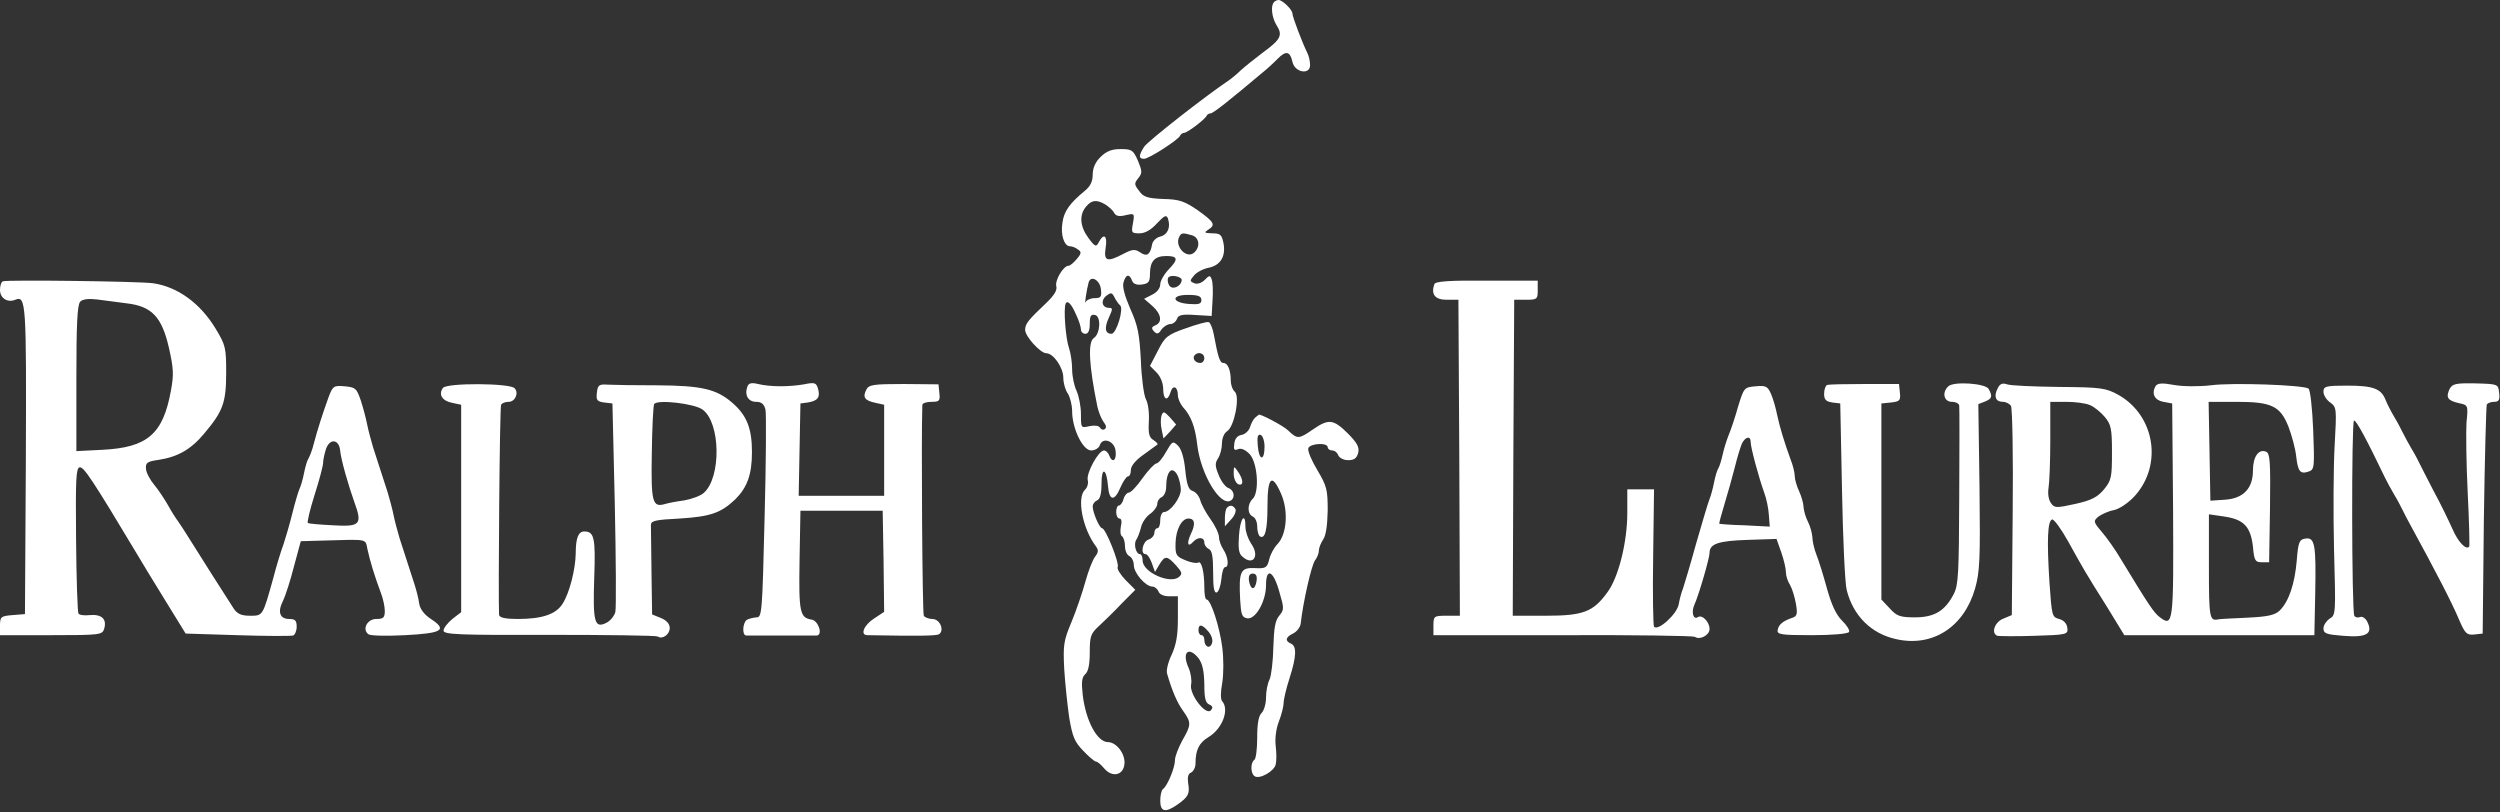 <?xml version="1.0" encoding="UTF-8"?>
<svg xmlns="http://www.w3.org/2000/svg" width="200" height="65" viewBox="0 0 200 65" fill="none">
  <rect x="0" y="0" width="200" height="65" fill="#333333" stroke="none"/>
  <path d="M101.915 0.181C101.633 0.467 101.751 1.426 102.127 2.022C102.644 2.826 102.456 3.163 100.999 4.226C100.317 4.744 99.542 5.367 99.26 5.626C99.001 5.885 98.625 6.196 98.414 6.352C96.369 7.726 91.811 11.304 91.529 11.744C91.082 12.444 91.082 12.704 91.529 12.704C91.905 12.704 94.302 11.174 94.419 10.837C94.466 10.733 94.607 10.63 94.725 10.63C94.983 10.63 96.416 9.541 96.534 9.255C96.581 9.152 96.722 9.074 96.839 9.074C97.051 9.074 98.414 7.985 100.905 5.885C101.304 5.574 101.868 5.056 102.197 4.718C102.879 4.018 103.208 4.096 103.396 4.952C103.584 5.807 104.806 6.015 104.806 5.211C104.806 4.9 104.712 4.459 104.571 4.2C104.195 3.448 103.396 1.348 103.396 1.089C103.396 0.778 102.597 0 102.291 0C102.174 0 101.986 0.078 101.915 0.181Z" fill="white"></path>
  <path d="M88.027 12.574C87.628 12.963 87.416 13.455 87.416 13.974C87.416 14.518 87.228 14.907 86.782 15.27C85.583 16.255 85.113 16.904 84.996 17.811C84.831 18.796 85.137 19.703 85.607 19.703C85.771 19.703 86.053 19.807 86.241 19.963C86.523 20.144 86.523 20.274 86.147 20.715C85.889 21.026 85.607 21.259 85.489 21.259C85.066 21.259 84.385 22.426 84.502 22.892C84.596 23.203 84.338 23.618 83.75 24.189C82.246 25.614 82.011 25.9 82.011 26.392C82.011 26.911 83.234 28.259 83.703 28.259C84.267 28.259 85.066 29.4 85.066 30.229C85.066 30.644 85.231 31.215 85.419 31.474C85.607 31.759 85.771 32.407 85.771 32.9C85.771 34.274 86.617 36.037 87.299 36.037C87.581 36.037 87.91 35.855 87.98 35.622C88.215 34.922 89.179 35.285 89.249 36.089C89.343 36.866 88.967 37.074 88.732 36.425C88.662 36.218 88.474 36.037 88.309 36.037C87.863 36.063 86.899 37.851 87.017 38.396C87.087 38.655 86.993 38.992 86.805 39.174C86.124 39.796 86.594 42.285 87.675 43.711C87.886 43.996 87.886 44.177 87.604 44.54C87.416 44.774 87.064 45.681 86.829 46.536C86.594 47.392 86.1 48.844 85.724 49.751C85.09 51.255 85.043 51.592 85.137 53.511C85.207 54.651 85.395 56.414 85.536 57.399C85.795 58.929 85.959 59.344 86.664 60.07C87.111 60.536 87.557 60.925 87.675 60.925C87.792 60.925 88.074 61.159 88.333 61.47C88.967 62.221 89.86 62.04 89.954 61.133C90.048 60.329 89.32 59.37 88.638 59.37C87.769 59.37 86.852 57.633 86.617 55.585C86.5 54.547 86.547 54.185 86.829 53.925C87.064 53.718 87.181 53.148 87.181 52.188C87.181 50.918 87.252 50.685 87.91 50.088C88.333 49.699 89.155 48.896 89.743 48.273L90.824 47.185L90.048 46.407C89.625 45.966 89.343 45.499 89.414 45.37C89.578 45.085 88.45 42.259 88.168 42.259C87.957 42.259 87.416 40.988 87.416 40.522C87.416 40.314 87.581 40.107 87.769 40.029C88.004 39.925 88.121 39.511 88.121 38.681C88.121 37.307 88.521 37.462 88.638 38.862C88.732 40.081 89.155 40.133 89.625 39.018C89.837 38.526 90.119 38.111 90.236 38.111C90.377 38.111 90.471 37.877 90.471 37.592C90.471 37.281 90.847 36.814 91.482 36.374C92.022 35.985 92.516 35.622 92.586 35.57C92.657 35.518 92.516 35.363 92.281 35.207C91.928 35 91.858 34.688 91.905 33.755C91.952 33.081 91.858 32.252 91.67 31.94C91.505 31.603 91.317 30.203 91.27 28.829C91.153 26.703 91.035 26.055 90.424 24.707C89.978 23.67 89.766 22.918 89.884 22.581C90.072 21.933 90.354 21.881 90.565 22.452C90.659 22.711 90.918 22.815 91.341 22.763C91.905 22.685 91.999 22.555 91.999 21.829C92.022 20.87 92.398 20.481 93.314 20.481C94.231 20.481 94.278 20.741 93.526 21.518C93.126 21.933 92.821 22.477 92.821 22.737C92.821 23.048 92.563 23.385 92.187 23.566L91.529 23.903L92.187 24.474C92.915 25.122 93.009 25.796 92.422 26.029C92.116 26.159 92.093 26.263 92.328 26.522C92.563 26.755 92.68 26.729 92.915 26.366C93.079 26.133 93.409 25.926 93.62 25.926C93.832 25.926 94.067 25.744 94.16 25.511C94.254 25.2 94.584 25.122 95.617 25.2L96.933 25.277L97.004 24.007C97.051 23.307 97.027 22.581 96.933 22.348C96.816 22.011 96.745 22.011 96.369 22.4C96.134 22.633 95.782 22.763 95.547 22.659C95.171 22.503 95.171 22.452 95.523 22.037C95.735 21.777 96.275 21.492 96.722 21.415C97.662 21.207 98.085 20.481 97.873 19.418C97.732 18.77 97.615 18.666 96.98 18.666C96.346 18.64 96.299 18.615 96.651 18.381C97.262 17.992 97.168 17.785 95.829 16.826C94.772 16.1 94.349 15.944 93.056 15.918C91.811 15.867 91.458 15.763 91.129 15.27C90.73 14.752 90.73 14.674 91.059 14.259C91.388 13.844 91.388 13.715 91.035 12.859C90.659 12.004 90.542 11.926 89.649 11.926C88.92 11.926 88.497 12.107 88.027 12.574ZM88.427 16.359C88.709 16.541 89.038 16.826 89.132 17.033C89.273 17.292 89.555 17.344 90.048 17.215C90.753 17.059 90.777 17.059 90.636 17.863C90.495 18.615 90.518 18.666 91.153 18.666C91.623 18.666 92.093 18.381 92.563 17.863C93.15 17.241 93.314 17.163 93.432 17.474C93.667 18.174 93.432 18.77 92.821 18.926C92.492 19.003 92.21 19.289 92.163 19.574C92.022 20.378 91.74 20.559 91.223 20.196C90.8 19.911 90.589 19.937 89.884 20.3C88.568 21 88.286 20.896 88.45 19.833C88.615 18.848 88.309 18.615 87.91 19.366C87.698 19.781 87.604 19.755 87.087 19.055C86.406 18.148 86.312 17.215 86.876 16.541C87.322 15.996 87.722 15.944 88.427 16.359ZM95.359 18.822C95.946 19.003 96.04 19.729 95.547 20.196C94.936 20.766 93.925 19.703 94.349 18.926C94.513 18.615 94.63 18.615 95.359 18.822ZM94.537 22.426C94.466 22.944 93.761 23.229 93.526 22.814C93.409 22.607 93.385 22.348 93.456 22.218C93.62 21.933 94.584 22.115 94.537 22.426ZM88.074 23.152C88.145 23.748 88.074 23.852 87.557 23.852C87.252 23.852 86.923 24.007 86.852 24.163C86.735 24.5 86.923 23.203 87.087 22.607C87.252 21.985 88.004 22.4 88.074 23.152ZM89.602 24.422C89.931 24.655 89.32 26.703 88.92 26.703C88.403 26.703 88.333 26.237 88.709 25.407C89.014 24.733 89.038 24.629 88.732 24.629C88.168 24.629 88.027 24.059 88.497 23.67C88.873 23.385 88.944 23.385 89.155 23.774C89.273 24.033 89.484 24.318 89.602 24.422ZM96.111 24.007C96.111 24.318 95.899 24.37 95.124 24.318C93.737 24.215 93.644 23.592 95.03 23.592C95.852 23.592 96.111 23.696 96.111 24.007ZM86.1 25.2C86.312 25.64 86.476 26.159 86.476 26.366C86.476 26.548 86.641 26.703 86.829 26.703C87.064 26.703 87.181 26.444 87.181 25.9C87.181 25.277 87.275 25.122 87.604 25.2C88.098 25.303 88.027 26.703 87.51 27.04C87.017 27.352 87.111 29.218 87.792 32.537C87.886 32.952 88.098 33.496 88.286 33.755C88.497 34.014 88.544 34.222 88.38 34.325C88.262 34.429 88.074 34.352 88.004 34.222C87.91 34.04 87.557 34.014 87.158 34.092C86.476 34.248 86.476 34.248 86.476 33.133C86.476 32.511 86.312 31.681 86.124 31.266C85.936 30.877 85.771 30.1 85.771 29.555C85.771 28.985 85.654 28.233 85.513 27.818C85.254 27.092 85.066 24.681 85.254 24.292C85.395 23.981 85.724 24.318 86.1 25.2ZM0.235 22.503C0.094 22.555 0 22.866 0 23.203C0 23.852 0.611 24.241 1.222 23.981C2.091 23.618 2.115 24.241 2.068 36.84L1.997 49.129L1.01 49.207C0.07 49.285 0 49.337 0 50.062V50.814H4.089C8.06 50.814 8.201 50.788 8.342 50.27C8.554 49.518 8.131 49.129 7.191 49.207C6.744 49.259 6.345 49.207 6.274 49.077C6.204 48.948 6.11 46.303 6.086 43.166C6.039 38.266 6.086 37.462 6.368 37.385C6.697 37.333 7.332 38.266 11.044 44.462C11.232 44.8 12.172 46.329 13.112 47.859L14.851 50.685L18.987 50.814C21.29 50.892 23.288 50.892 23.452 50.84C23.593 50.788 23.734 50.477 23.734 50.14C23.734 49.648 23.616 49.518 23.146 49.518C22.371 49.518 22.183 48.948 22.653 48.04C22.841 47.651 23.241 46.407 23.523 45.292L24.063 43.296L25.896 43.244C29.515 43.14 29.209 43.088 29.397 43.944C29.585 44.825 29.985 46.148 30.455 47.392C30.643 47.859 30.784 48.533 30.784 48.87C30.784 49.414 30.666 49.518 30.102 49.518C29.374 49.518 28.951 50.348 29.468 50.736C29.609 50.866 30.925 50.892 32.405 50.814C35.389 50.659 35.812 50.399 34.473 49.518C33.956 49.181 33.604 48.74 33.533 48.273C33.486 47.885 33.298 47.159 33.134 46.666C32.969 46.173 32.711 45.344 32.546 44.851C32.382 44.359 32.123 43.529 31.959 43.036C31.818 42.544 31.583 41.714 31.489 41.222C31.395 40.729 31.16 39.9 31.019 39.407C30.854 38.914 30.596 38.085 30.431 37.592C30.267 37.1 30.008 36.27 29.844 35.777C29.703 35.285 29.468 34.455 29.374 33.963C29.28 33.47 29.045 32.589 28.857 32.018C28.528 31.059 28.434 30.981 27.564 30.903C26.695 30.826 26.624 30.877 26.272 31.811C25.825 33.055 25.402 34.352 25.097 35.518C24.979 36.011 24.768 36.529 24.674 36.685C24.58 36.814 24.416 37.359 24.322 37.851C24.227 38.344 24.063 38.914 23.945 39.148C23.852 39.355 23.593 40.237 23.381 41.092C23.17 41.948 22.841 43.062 22.677 43.555C22.488 44.048 22.113 45.266 21.854 46.277C21.008 49.311 21.032 49.259 19.998 49.259C19.293 49.259 18.964 49.103 18.682 48.662C17.977 47.574 16.097 44.618 15.274 43.296C14.828 42.57 14.334 41.818 14.217 41.663C14.076 41.481 13.723 40.937 13.441 40.418C13.159 39.925 12.666 39.174 12.337 38.785C12.008 38.396 11.703 37.825 11.679 37.514C11.632 37.022 11.773 36.918 12.69 36.788C14.217 36.555 15.274 35.959 16.332 34.688C17.836 32.9 18.094 32.226 18.094 29.814C18.094 27.818 18.047 27.611 17.248 26.289C16.026 24.266 14.217 22.944 12.243 22.659C11.068 22.503 0.611 22.374 0.235 22.503ZM10.128 24.266C12.149 24.5 12.948 25.355 13.512 27.818C13.888 29.477 13.911 29.97 13.676 31.24C13.042 34.74 11.796 35.803 8.178 35.985L6.11 36.089V30.281C6.11 25.977 6.18 24.396 6.415 24.137C6.603 23.929 7.073 23.878 7.755 23.955C8.342 24.033 9.4 24.163 10.128 24.266ZM27.212 36.037C27.282 36.788 27.87 38.837 28.363 40.211C28.998 41.948 28.81 42.155 26.671 42.025C25.637 41.974 24.721 41.896 24.627 41.844C24.556 41.792 24.791 40.781 25.167 39.588C25.543 38.422 25.849 37.255 25.849 37.022C25.849 36.788 25.966 36.27 26.084 35.907C26.389 35.051 27.118 35.129 27.212 36.037ZM114.746 22.737C114.464 23.541 114.793 23.981 115.733 23.981H116.673L116.743 36.607L116.79 49.259H115.733C114.722 49.259 114.675 49.285 114.675 50.036V50.814H125.015C130.701 50.788 135.448 50.866 135.589 50.944C135.989 51.229 136.764 50.814 136.764 50.322C136.764 49.751 136.177 49.155 135.848 49.362C135.472 49.622 135.284 48.999 135.542 48.403C135.918 47.574 136.764 44.644 136.764 44.229C136.764 43.503 137.469 43.27 139.772 43.192L142.122 43.114L142.498 44.177C142.709 44.774 142.874 45.499 142.874 45.785C142.874 46.07 143.015 46.511 143.203 46.796C143.367 47.081 143.579 47.755 143.673 48.299C143.814 49.103 143.767 49.285 143.414 49.414C142.639 49.673 142.286 49.959 142.216 50.399C142.145 50.762 142.474 50.814 144.965 50.814C146.516 50.814 147.832 50.711 147.926 50.555C147.997 50.425 147.738 50.011 147.362 49.648C146.892 49.181 146.516 48.377 146.164 47.107C145.882 46.07 145.506 44.851 145.318 44.385C145.13 43.918 144.989 43.27 144.989 42.959C144.965 42.648 144.824 42.103 144.636 41.74C144.448 41.377 144.307 40.859 144.284 40.574C144.284 40.288 144.119 39.718 143.931 39.303C143.743 38.914 143.579 38.344 143.579 38.085C143.579 37.825 143.438 37.229 143.25 36.763C142.756 35.414 142.38 34.17 142.169 33.185C142.075 32.692 141.863 31.94 141.699 31.552C141.417 30.903 141.276 30.826 140.454 30.903C139.537 30.981 139.514 31.007 139.044 32.537C138.809 33.392 138.456 34.429 138.268 34.87C138.104 35.285 137.892 35.985 137.798 36.425C137.704 36.84 137.563 37.307 137.469 37.462C137.375 37.592 137.211 38.137 137.117 38.629C137.023 39.122 136.858 39.692 136.764 39.925C136.67 40.133 136.2 41.714 135.707 43.425C135.237 45.136 134.743 46.77 134.649 47.055C134.532 47.34 134.367 47.911 134.297 48.351C134.156 49.129 132.652 50.503 132.323 50.14C132.252 50.062 132.205 47.548 132.252 44.566L132.323 39.148H130.184V41.04C130.184 43.374 129.48 46.2 128.587 47.392C127.459 48.948 126.66 49.259 123.675 49.259H121.02L121.067 36.607L121.137 23.981H122.077C122.97 23.981 123.017 23.929 123.017 23.229V22.452H118.928C115.991 22.426 114.816 22.503 114.746 22.737ZM140.054 35.363C140.054 35.803 140.689 38.163 141.135 39.407C141.323 39.9 141.487 40.729 141.511 41.222L141.581 42.129L139.584 42.025C138.48 41.999 137.563 41.922 137.54 41.896C137.516 41.87 137.704 41.17 137.963 40.314C138.221 39.459 138.597 38.137 138.785 37.385C138.973 36.607 139.232 35.777 139.349 35.492C139.631 34.922 140.054 34.844 140.054 35.363Z" fill="white"></path>
  <path d="M94.865 26.262C93.385 26.781 93.197 26.937 92.633 28.051L91.999 29.27L92.539 29.814C92.845 30.125 93.056 30.67 93.056 31.111C93.056 31.992 93.409 32.148 93.644 31.37C93.832 30.748 94.231 30.929 94.231 31.629C94.231 31.888 94.419 32.303 94.63 32.562C95.288 33.262 95.618 34.17 95.782 35.596C96.064 37.981 97.662 40.599 98.484 40.029C98.837 39.796 98.719 39.199 98.273 39.044C98.038 38.966 97.685 38.499 97.497 38.007C97.192 37.281 97.192 37.048 97.45 36.659C97.615 36.399 97.756 35.881 97.756 35.492C97.756 35.077 97.92 34.662 98.155 34.507C98.743 34.17 99.213 31.733 98.79 31.344C98.602 31.188 98.461 30.774 98.461 30.462C98.461 29.607 98.226 29.037 97.873 29.037C97.591 29.037 97.45 28.622 97.098 26.729C97.004 26.237 96.816 25.796 96.698 25.77C96.557 25.718 95.735 25.951 94.865 26.262ZM96.346 28.648C96.346 28.855 96.205 29.037 96.017 29.037C95.618 29.037 95.359 28.674 95.57 28.414C95.852 28.103 96.346 28.259 96.346 28.648ZM35.437 31.033C35.06 31.551 35.366 32.07 36.165 32.225L36.893 32.381V48.973L36.188 49.518C35.812 49.829 35.483 50.244 35.483 50.451C35.483 50.762 36.729 50.814 43.943 50.788C48.596 50.788 52.497 50.84 52.614 50.918C52.99 51.177 53.578 50.762 53.578 50.244C53.578 49.907 53.319 49.621 52.873 49.44L52.168 49.155L52.121 45.836C52.097 44.022 52.074 42.31 52.074 42.051C52.05 41.662 52.356 41.585 54.4 41.481C56.844 41.325 57.667 41.04 58.818 39.951C59.782 38.992 60.157 37.955 60.157 36.166C60.157 34.248 59.734 33.211 58.559 32.2C57.291 31.111 56.092 30.851 52.591 30.825C50.875 30.825 49.089 30.799 48.643 30.774C47.914 30.722 47.821 30.799 47.75 31.422C47.679 32.018 47.773 32.122 48.337 32.2L48.995 32.277L49.183 40.314C49.277 44.722 49.301 48.61 49.23 48.947C49.16 49.259 48.831 49.673 48.502 49.829C47.562 50.296 47.421 49.777 47.538 46.225C47.656 43.011 47.538 42.518 46.739 42.518C46.27 42.518 46.058 43.036 46.058 44.281C46.035 45.551 45.565 47.418 45.024 48.273C44.507 49.129 43.403 49.518 41.429 49.518C40.418 49.518 39.948 49.414 39.925 49.181C39.854 47.729 39.972 32.562 40.089 32.381C40.16 32.251 40.418 32.148 40.677 32.148C41.217 32.148 41.523 31.448 41.17 31.059C40.794 30.644 35.742 30.618 35.437 31.033ZM56.21 32.77C57.643 33.807 57.714 38.188 56.304 39.433C56.045 39.666 55.34 39.925 54.753 40.029C54.165 40.107 53.484 40.236 53.225 40.314C52.191 40.625 52.074 40.211 52.144 36.244C52.168 34.222 52.262 32.433 52.332 32.329C52.544 31.94 55.552 32.277 56.21 32.77Z" fill="white"></path>
  <path d="M59.782 30.955C59.547 31.629 59.876 32.147 60.486 32.147C60.933 32.147 61.121 32.329 61.238 32.77C61.309 33.107 61.285 36.97 61.168 41.377C60.98 49.129 60.956 49.388 60.51 49.388C60.252 49.414 59.899 49.492 59.734 49.595C59.406 49.855 59.358 50.814 59.688 50.84H65.351C65.844 50.788 65.468 49.647 64.928 49.569C63.988 49.414 63.894 48.999 63.964 44.825L64.035 40.858H70.615L70.685 44.903L70.732 48.947L69.91 49.492C69.111 50.01 68.782 50.814 69.393 50.814C73.622 50.892 74.915 50.866 75.126 50.736C75.573 50.425 75.197 49.518 74.586 49.518C74.304 49.518 73.975 49.388 73.904 49.258C73.787 49.051 73.693 35.025 73.787 32.407C73.787 32.251 74.116 32.147 74.515 32.147C75.15 32.147 75.22 32.07 75.15 31.447L75.079 30.747L72.306 30.721C69.863 30.721 69.487 30.773 69.299 31.188C68.993 31.784 69.181 32.044 70.027 32.225L70.732 32.381V39.666H63.894L63.964 35.959L64.035 32.277L64.622 32.199C65.421 32.07 65.633 31.784 65.445 31.11C65.304 30.618 65.186 30.566 64.317 30.747C63.118 30.955 61.614 30.955 60.651 30.721C60.111 30.592 59.876 30.644 59.782 30.955ZM146.164 30.799C146.046 30.851 145.929 31.162 145.929 31.499C145.929 31.966 146.07 32.121 146.587 32.199L147.221 32.277L147.362 39.277C147.433 43.114 147.597 46.692 147.738 47.21C148.255 49.258 149.689 50.684 151.663 51.125C154.576 51.799 157.114 50.192 158.007 47.081C158.383 45.732 158.43 44.799 158.36 38.94L158.266 32.329L158.806 32.121C159.37 31.888 159.417 31.707 159.088 31.11C158.83 30.67 156.315 30.488 155.869 30.903C155.328 31.395 155.516 32.147 156.151 32.147C156.48 32.147 156.738 32.303 156.738 32.459C156.762 32.64 156.762 35.932 156.738 39.744C156.715 45.836 156.668 46.795 156.315 47.495C155.61 48.869 154.764 49.388 153.19 49.388C151.992 49.388 151.733 49.284 151.169 48.662L150.511 47.962V32.277L151.287 32.199C151.968 32.121 152.062 32.044 151.992 31.422L151.921 30.721H149.172C147.644 30.721 146.305 30.747 146.164 30.799ZM159.793 31.11C159.488 31.733 159.652 32.147 160.24 32.147C160.475 32.147 160.757 32.303 160.874 32.459C160.992 32.64 161.062 36.477 161.015 41.014L160.945 49.206L160.263 49.492C159.582 49.751 159.253 50.658 159.793 50.866C159.911 50.892 161.25 50.918 162.731 50.866C165.363 50.788 165.457 50.762 165.386 50.218C165.339 49.88 165.104 49.621 164.728 49.518C164.164 49.362 164.141 49.284 163.953 46.536C163.741 43.166 163.812 41.688 164.164 41.558C164.305 41.507 164.893 42.31 165.457 43.321C166.678 45.525 166.772 45.706 168.582 48.584L169.945 50.814H185.149L185.219 47.418C185.29 43.581 185.196 42.958 184.42 43.088C183.95 43.166 183.856 43.347 183.739 44.851C183.574 46.743 183.104 48.118 182.376 48.843C182 49.206 181.436 49.336 179.791 49.414C178.639 49.466 177.605 49.518 177.488 49.544C176.76 49.699 176.713 49.492 176.713 45.343V41.144L177.958 41.325C179.509 41.558 180.049 42.129 180.237 43.736C180.331 44.851 180.425 44.981 180.942 44.981H181.53L181.6 40.625C181.647 36.918 181.6 36.27 181.295 36.14C180.707 35.881 180.237 36.529 180.237 37.618C180.237 39.069 179.485 39.873 178.005 39.977L176.83 40.055L176.76 36.088L176.689 32.147H178.945C181.741 32.147 182.423 32.484 183.081 34.144C183.339 34.818 183.621 35.855 183.692 36.477C183.833 37.747 184.021 37.955 184.702 37.721C185.149 37.566 185.172 37.384 185.055 34.403C184.984 32.64 184.82 31.188 184.679 31.084C184.256 30.799 178.569 30.592 176.854 30.825C175.961 30.929 174.645 30.929 173.94 30.799C172.953 30.618 172.6 30.644 172.436 30.903C172.107 31.499 172.365 32.018 173.07 32.147L173.775 32.277L173.846 40.729C173.893 49.855 173.869 50.218 172.765 49.362C172.295 48.999 171.919 48.429 169.663 44.721C169.24 43.995 168.558 43.036 168.159 42.569C167.454 41.74 167.454 41.688 167.877 41.325C168.135 41.144 168.676 40.884 169.122 40.807C169.569 40.703 170.274 40.236 170.791 39.666C173.023 37.177 172.389 33.262 169.498 31.603C168.464 31.033 168.088 30.981 164.728 30.955C162.707 30.929 160.827 30.851 160.569 30.747C160.193 30.618 159.981 30.696 159.793 31.11ZM167.195 32.407C167.524 32.536 168.065 32.977 168.37 33.34C168.887 33.962 168.958 34.273 168.958 36.192C168.958 38.188 168.911 38.421 168.323 39.147C167.806 39.77 167.313 40.029 166.02 40.314C164.493 40.651 164.352 40.651 164.07 40.236C163.882 39.977 163.812 39.484 163.882 39.044C163.953 38.629 164.023 36.918 164.023 35.233V32.147H165.292C165.997 32.147 166.843 32.251 167.195 32.407ZM195.958 31.136C195.653 31.81 195.817 32.044 196.71 32.251C197.439 32.407 197.462 32.407 197.321 33.781C197.274 34.507 197.298 37.047 197.415 39.381C197.533 41.74 197.58 43.684 197.533 43.736C197.274 44.021 196.64 43.347 196.193 42.31C195.888 41.636 195.23 40.262 194.689 39.277C194.172 38.266 193.655 37.281 193.561 37.073C193.467 36.866 193.185 36.321 192.927 35.907C192.668 35.466 192.363 34.895 192.222 34.61C192.081 34.325 191.775 33.729 191.517 33.314C191.258 32.873 190.953 32.277 190.835 31.966C190.483 31.084 189.825 30.851 187.781 30.851C186.065 30.851 185.877 30.903 185.877 31.344C185.877 31.603 186.112 31.992 186.418 32.199C186.935 32.588 186.935 32.666 186.77 35.673C186.676 37.358 186.653 41.118 186.723 43.969C186.864 49.129 186.864 49.206 186.371 49.492C186.112 49.673 185.877 50.01 185.877 50.269C185.877 50.684 186.112 50.762 187.475 50.866C189.308 51.021 189.848 50.71 189.402 49.777C189.261 49.466 188.979 49.284 188.815 49.362C188.627 49.44 188.415 49.388 188.345 49.258C188.133 48.895 188.11 33.703 188.321 33.651C188.486 33.573 189.355 35.207 190.812 38.24C190.953 38.525 191.258 39.096 191.517 39.536C191.775 39.951 192.081 40.547 192.222 40.833C192.363 41.118 192.598 41.584 192.762 41.87C194.924 45.836 196.146 48.195 196.734 49.595C197.204 50.684 197.345 50.814 197.932 50.762L198.614 50.684L198.708 41.61C198.778 36.633 198.896 32.459 198.943 32.355C199.013 32.251 199.272 32.147 199.53 32.147C199.906 32.147 200 31.992 199.93 31.422C199.859 30.721 199.836 30.721 198.026 30.67C196.452 30.644 196.193 30.696 195.958 31.136ZM92.915 33.262C92.845 33.495 92.845 34.014 92.939 34.403L93.08 35.077L93.597 34.532L94.09 33.962L93.597 33.392C93.127 32.899 93.056 32.873 92.915 33.262ZM100.435 33.392C100.294 33.495 100.106 33.833 100.012 34.144C99.918 34.455 99.612 34.74 99.33 34.792C99.001 34.844 98.79 35.077 98.743 35.492C98.672 35.984 98.743 36.062 99.048 35.932C99.307 35.829 99.636 35.984 99.988 36.347C100.623 37.073 100.764 39.432 100.2 39.925C99.777 40.34 99.777 41.118 100.223 41.325C100.411 41.403 100.576 41.74 100.576 42.103C100.576 42.466 100.67 42.803 100.787 42.907C101.21 43.166 101.398 42.388 101.398 40.469C101.398 38.162 101.751 37.825 102.479 39.484C103.09 40.858 102.949 42.751 102.197 43.529C101.939 43.788 101.633 44.332 101.539 44.747C101.375 45.421 101.257 45.499 100.388 45.447C99.236 45.395 99.095 45.706 99.213 47.988C99.283 49.181 99.354 49.388 99.777 49.466C100.458 49.569 101.281 48.092 101.281 46.821C101.281 45.37 101.868 45.629 102.338 47.314C102.738 48.688 102.738 48.766 102.338 49.258C102.009 49.647 101.915 50.269 101.868 51.773C101.845 52.888 101.704 54.055 101.563 54.366C101.398 54.677 101.281 55.325 101.281 55.818C101.281 56.31 101.116 56.855 100.928 57.036C100.693 57.269 100.576 57.866 100.576 59.006C100.576 59.888 100.482 60.717 100.341 60.795C100.035 61.003 100.035 61.884 100.364 62.092C100.74 62.377 101.939 61.703 102.056 61.158C102.127 60.899 102.127 60.225 102.056 59.68C101.986 59.084 102.08 58.306 102.315 57.71C102.526 57.166 102.691 56.492 102.691 56.232C102.691 55.947 102.902 55.066 103.161 54.262C103.725 52.499 103.748 51.695 103.278 51.488C102.785 51.281 102.832 50.969 103.443 50.684C103.748 50.529 104.007 50.192 104.054 49.907C104.242 48.169 104.923 45.188 105.205 44.825C105.37 44.618 105.511 44.255 105.511 44.047C105.511 43.814 105.675 43.425 105.863 43.14C106.075 42.829 106.192 42.025 106.216 40.833C106.216 39.173 106.145 38.888 105.393 37.618C104.923 36.84 104.594 36.062 104.665 35.855C104.806 35.466 106.216 35.388 106.216 35.777C106.216 35.907 106.38 36.036 106.568 36.036C106.78 36.036 106.991 36.218 107.061 36.425C107.155 36.633 107.484 36.814 107.86 36.814C108.33 36.814 108.542 36.658 108.659 36.218C108.753 35.777 108.589 35.44 107.813 34.662C106.662 33.522 106.286 33.495 105.041 34.351C103.913 35.129 103.795 35.155 103.043 34.429C102.644 34.04 100.693 33.029 100.693 33.184C100.693 33.184 100.576 33.288 100.435 33.392ZM101.163 35.725C101.163 36.918 100.717 36.866 100.623 35.673C100.552 34.947 100.623 34.714 100.858 34.792C101.022 34.87 101.163 35.284 101.163 35.725ZM100.529 46.458C100.482 46.795 100.364 47.055 100.223 47.055C100.106 47.055 99.965 46.795 99.918 46.458C99.871 46.069 99.965 45.888 100.223 45.888C100.482 45.888 100.576 46.069 100.529 46.458ZM93.291 36.14C93.009 36.658 92.657 37.073 92.516 37.073C92.351 37.099 91.858 37.618 91.411 38.24C90.965 38.888 90.471 39.407 90.307 39.407C90.166 39.407 89.954 39.64 89.884 39.925C89.813 40.21 89.625 40.444 89.508 40.444C89.39 40.444 89.296 40.677 89.296 40.962C89.296 41.247 89.414 41.481 89.555 41.481C89.719 41.481 89.766 41.74 89.672 42.103C89.602 42.466 89.625 42.829 89.766 42.907C89.884 42.984 90.001 43.347 90.001 43.71C90.001 44.073 90.166 44.41 90.354 44.488C90.542 44.592 90.706 44.903 90.706 45.214C90.706 45.836 91.646 46.925 92.187 46.925C92.375 46.925 92.586 47.106 92.68 47.314C92.751 47.547 93.103 47.703 93.526 47.703H94.231V49.518C94.231 50.84 94.09 51.592 93.738 52.369C93.456 52.94 93.291 53.614 93.362 53.873C93.761 55.273 94.184 56.232 94.654 56.88C95.312 57.814 95.312 57.969 94.584 59.24C94.278 59.81 93.996 60.51 93.996 60.821C93.996 61.417 93.385 62.895 93.033 63.129C92.915 63.232 92.821 63.621 92.821 64.062C92.821 64.943 93.221 65.047 94.184 64.373C95.077 63.751 95.195 63.492 95.053 62.662C94.983 62.169 95.053 61.884 95.288 61.806C95.477 61.703 95.641 61.392 95.641 61.08C95.641 59.992 95.923 59.421 96.698 58.955C97.779 58.306 98.367 56.777 97.779 56.103C97.638 55.973 97.638 55.377 97.779 54.625C97.897 53.873 97.897 52.706 97.779 51.773C97.568 50.14 96.863 47.962 96.534 47.962C96.416 47.962 96.346 47.521 96.346 46.977C96.346 45.732 96.111 44.825 95.853 45.007C95.735 45.084 95.265 45.007 94.842 44.825C94.09 44.514 94.02 44.41 94.043 43.451C94.067 42.362 94.537 41.481 95.077 41.481C95.57 41.481 95.665 41.895 95.288 42.673C94.912 43.477 95.007 43.84 95.453 43.347C95.829 42.932 96.346 42.958 96.346 43.399C96.346 43.606 96.51 43.814 96.698 43.918C96.957 44.021 97.051 44.488 97.051 45.784C97.051 47.029 97.121 47.469 97.356 47.392C97.497 47.314 97.662 46.847 97.709 46.329C97.756 45.81 97.873 45.37 98.014 45.37C98.343 45.37 98.249 44.54 97.873 43.969C97.685 43.684 97.521 43.244 97.521 42.984C97.521 42.699 97.215 42.051 96.839 41.532C96.463 41.014 96.088 40.314 96.017 40.003C95.923 39.692 95.665 39.355 95.406 39.277C95.077 39.173 94.936 38.758 94.819 37.592C94.725 36.633 94.513 35.907 94.231 35.647C93.832 35.258 93.785 35.284 93.291 36.14ZM94.231 38.084C94.349 38.37 94.466 38.862 94.466 39.173C94.466 39.821 93.62 40.962 93.127 40.962C92.962 40.962 92.821 41.247 92.821 41.61C92.821 41.973 92.727 42.258 92.586 42.258C92.469 42.258 92.351 42.414 92.351 42.621C92.351 42.829 92.14 43.088 91.881 43.166C91.411 43.321 91.2 44.332 91.646 44.332C91.787 44.332 91.999 44.644 92.14 45.032L92.398 45.758L92.751 45.162C93.197 44.436 93.362 44.436 94.09 45.24C94.56 45.758 94.607 45.914 94.325 46.147C93.644 46.77 91.411 45.784 91.411 44.851C91.411 44.566 91.317 44.332 91.2 44.332C90.871 44.332 90.683 43.529 90.894 43.192C91.012 43.036 91.176 42.595 91.27 42.233C91.341 41.844 91.67 41.351 91.999 41.118C92.328 40.884 92.586 40.521 92.586 40.288C92.586 40.081 92.751 39.847 92.939 39.77C93.127 39.666 93.291 39.329 93.291 39.018C93.291 37.67 93.785 37.177 94.231 38.084ZM96.698 50.555C96.933 50.84 97.051 51.229 96.957 51.462C96.792 51.955 96.346 51.747 96.346 51.177C96.346 50.969 96.252 50.814 96.111 50.814C95.993 50.814 95.876 50.632 95.876 50.425C95.876 49.88 96.181 49.932 96.698 50.555ZM95.9 52.681C96.205 53.121 96.323 53.692 96.346 54.729C96.346 55.869 96.44 56.232 96.745 56.362C97.027 56.492 97.051 56.621 96.863 56.829C96.463 57.269 95.124 55.532 95.288 54.755C95.359 54.443 95.265 53.847 95.1 53.458C94.513 52.188 95.077 51.644 95.9 52.681Z" fill="white"></path>
  <path d="M98.696 37.903C98.696 38.266 98.86 38.629 99.048 38.733C99.495 38.914 99.495 38.396 99.048 37.748C98.719 37.255 98.696 37.255 98.696 37.903ZM98.155 40.625C98.061 40.703 97.991 41.092 97.991 41.455V42.103L98.484 41.559C98.766 41.273 98.907 40.885 98.837 40.729C98.649 40.418 98.39 40.366 98.155 40.625ZM99.119 42.829C99.048 43.84 99.095 44.281 99.377 44.514C100.247 45.318 100.811 44.488 100.082 43.477C99.847 43.114 99.636 42.518 99.636 42.155C99.636 40.91 99.213 41.455 99.119 42.829Z" fill="white"></path>
</svg>
